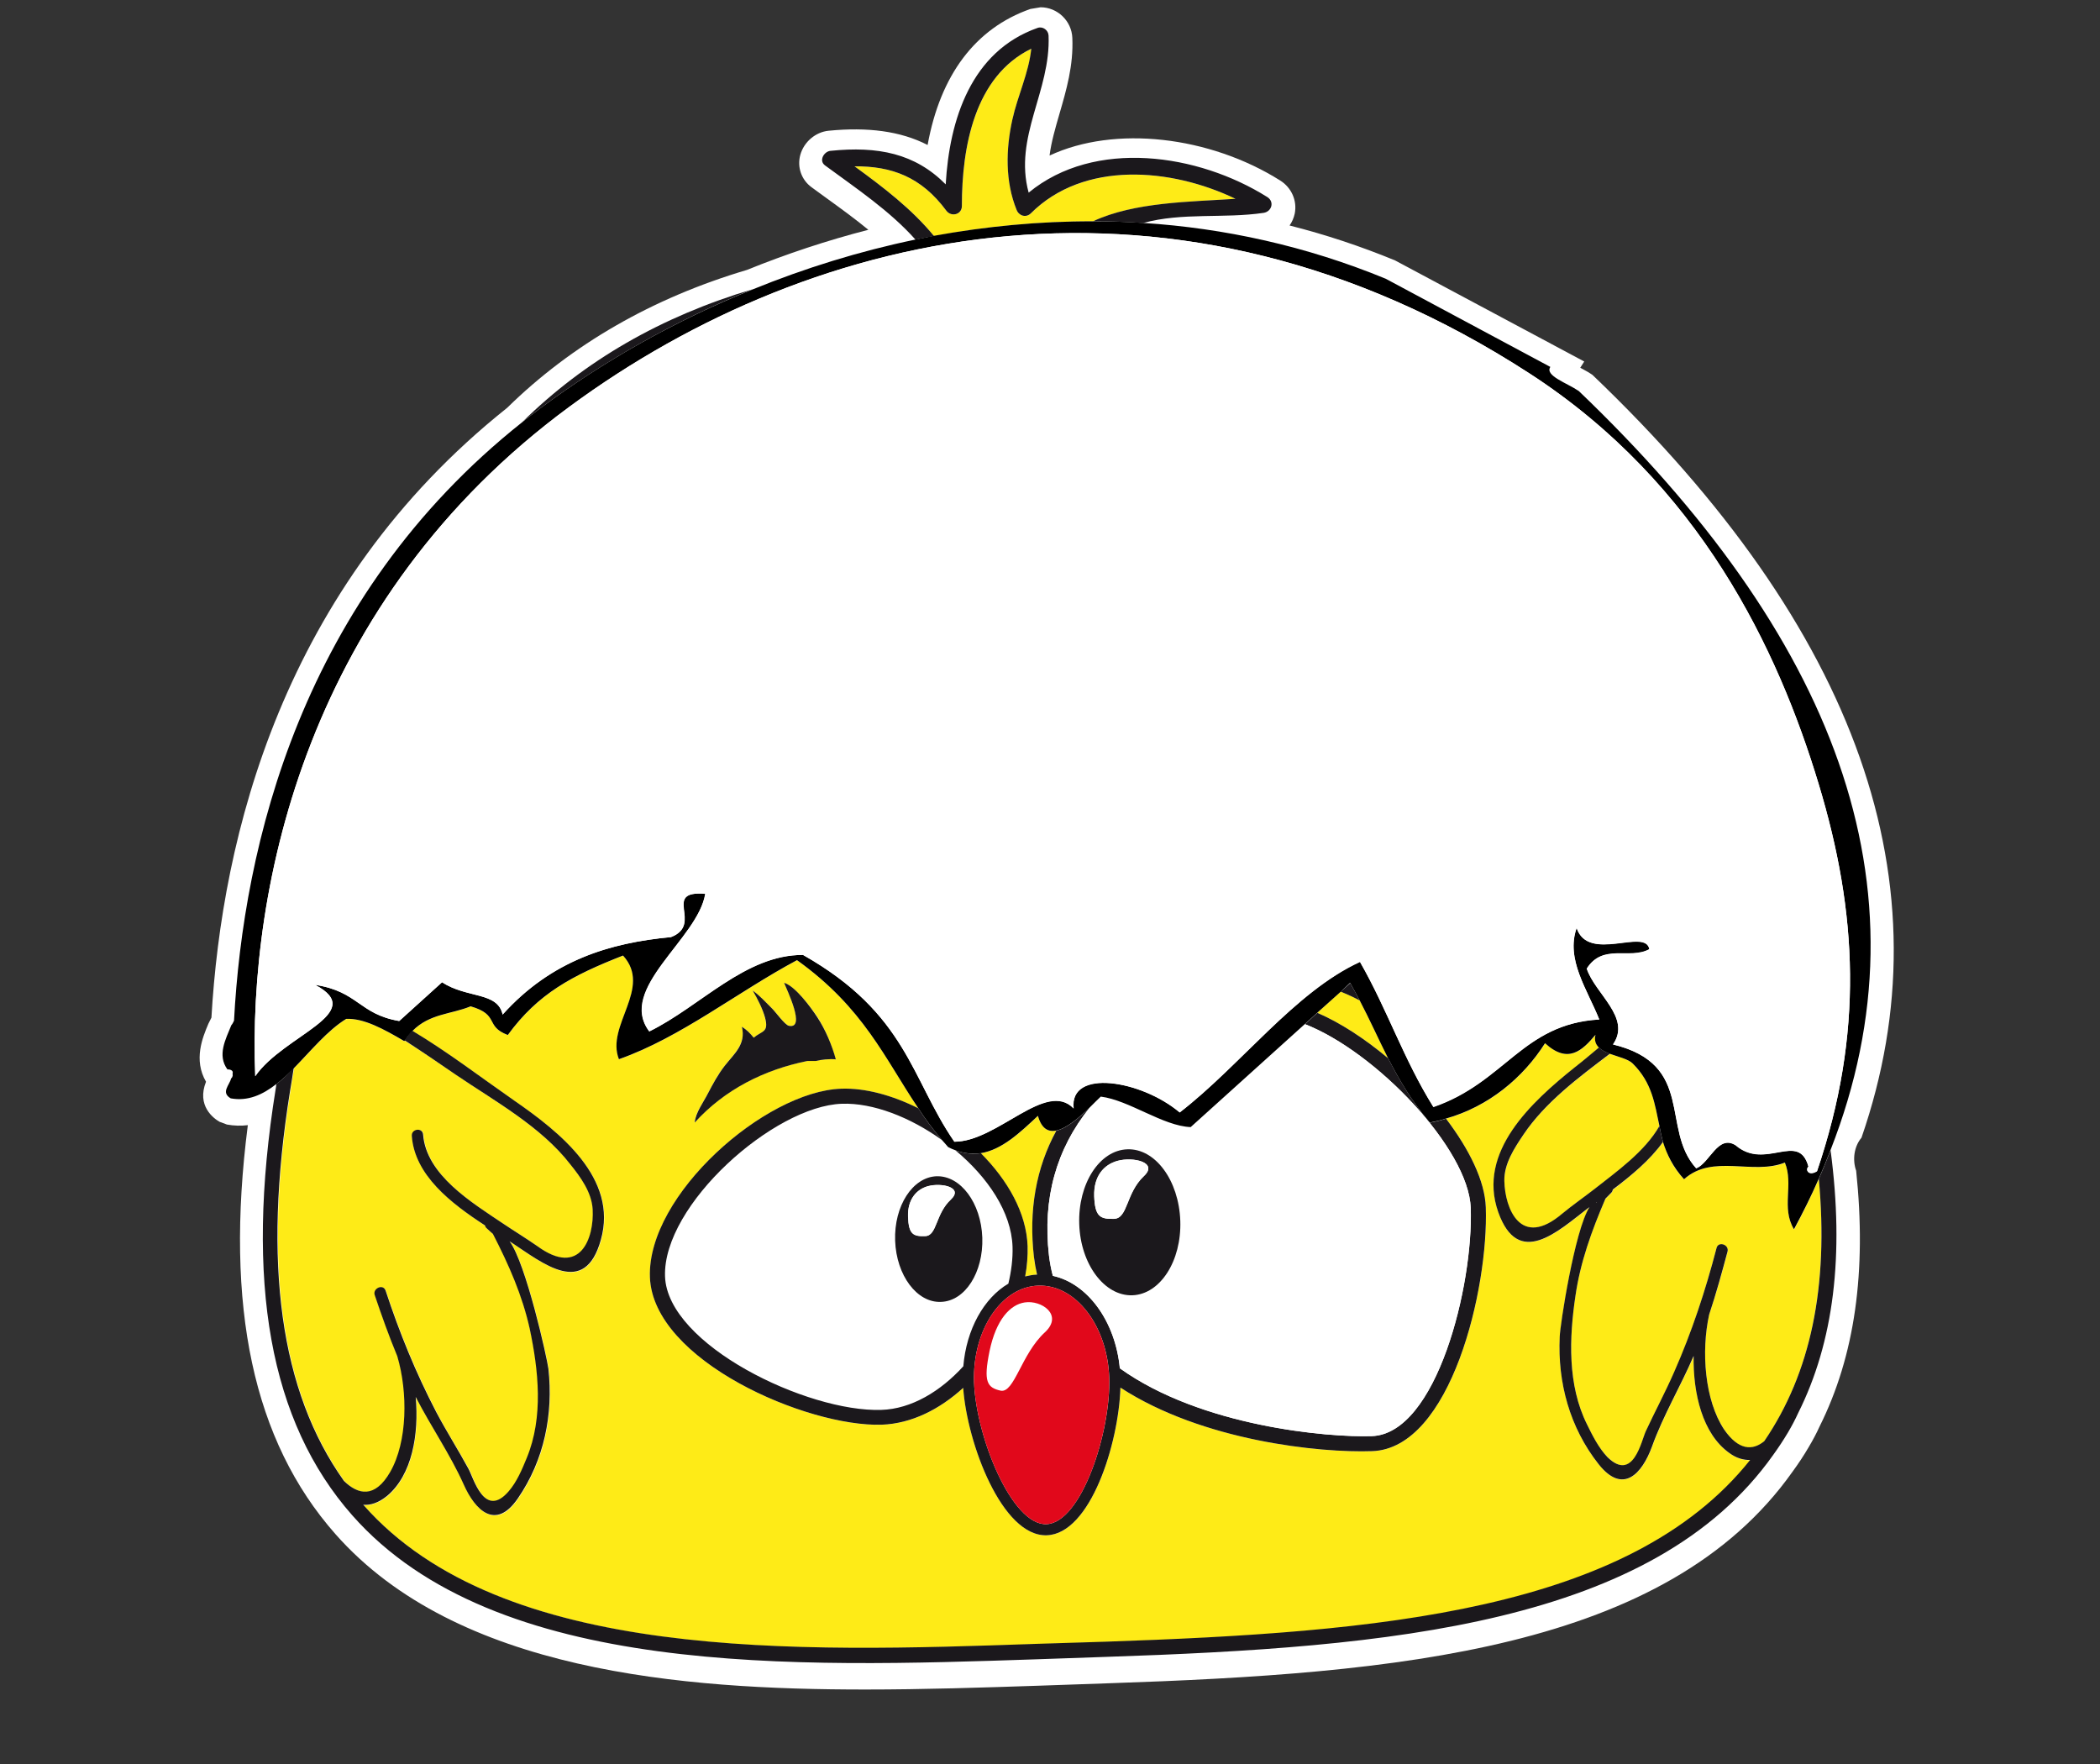 <?xml version="1.0" encoding="utf-8"?>
<!-- Generator: Adobe Illustrator 15.0.0, SVG Export Plug-In . SVG Version: 6.00 Build 0)  -->
<!DOCTYPE svg PUBLIC "-//W3C//DTD SVG 1.1//EN" "http://www.w3.org/Graphics/SVG/1.1/DTD/svg11.dtd">
<svg version="1.1" id="Ebene_1" xmlns="http://www.w3.org/2000/svg" xmlns:xlink="http://www.w3.org/1999/xlink" x="0px" y="0px"
	 width="33.75px" height="28.35px" viewBox="0 0 33.75 28.35" enable-background="new 0 0 33.75 28.35" xml:space="preserve">
<rect x="0" y="0" width="33.75" height="28.35" fill="#333333" stroke="none"/>
<g>
	<g>
		<polygon fill="#FFFFFF" points="21.872,16.207 21.724,16.047 21.463,16.186 21.434,16.133 21.381,16.033 21.597,15.91 
			21.364,15.656 21.795,15.246 22.125,15.834 21.838,15.986 21.964,16.119 21.955,16.129 21.958,16.131 		"/>
	</g>
	<g>
		<path fill="#FFFFFF" d="M17.872,20.016c-0.129,0-0.316-0.018-0.467-0.17l0.467-0.463v0.004l0.066-0.07
			c-0.014-0.012-0.027-0.021-0.04-0.029v-0.002c-0.01-0.004-0.019-0.01-0.026-0.014v0.002c-0.003-0.002-0.006-0.002-0.009-0.004
			c-0.06,0.014-0.108,0.051-0.124,0.076c0.002-0.004,0.005-0.008,0.007-0.012c-0.003,0.002-0.005,0.006-0.007,0.01
			c0.019-0.029,0.031-0.068,0.049-0.111c0.057-0.139,0.134-0.33,0.298-0.504l0.051-0.051h-0.001l0,0
			c0,0.002-0.001,0.002-0.001,0.002l0,0c-0.014,0.014-0.025,0.035-0.034,0.061l0,0l0,0l-0.009-0.006l0.009,0.008c0,0,0,0-0.001,0
			H18.1c-0.024,0.076-0.021,0.186,0.049,0.271l0,0c0.001,0,0.001,0,0.001,0l0,0c0,0,0,0,0.001,0l0,0c0,0.002,0,0.002,0,0.002l0,0
			c0.001,0,0.001,0,0.001,0l0,0l0,0c0.001,0,0.001,0,0.001,0.002l0,0l0,0h0.001l0,0l0,0c0,0.002,0,0.002,0.001,0.002l0,0l0,0
			c0,0,0,0,0.001,0l0,0v0.002c0,0,0,0,0.001,0l0,0l0,0l0,0c0.001,0,0.001,0,0.001,0c0,0.002,0,0.002,0,0.002s0,0,0.001,0l0,0l0,0
			l0,0c0.001,0,0.001,0,0.001,0.002l0,0c0,0,0,0,0.001,0l0,0l0,0l0,0l0.001,0.002l0,0c0,0,0,0,0.001,0l0,0l0,0l0,0
			c0.001,0.002,0.001,0.002,0.001,0.002l0,0c0,0,0,0,0.001,0l0,0l0,0c0.001,0.002,0.001,0.002,0.001,0.002l0,0l0,0
			c0.001,0,0.001,0,0.001,0.002l0.117-0.117l0.349,0.326c-0.069,0.072-0.108,0.17-0.15,0.273c-0.068,0.17-0.195,0.486-0.557,0.5
			H17.872z M18.666,19.209l-0.369-0.307l0.401-0.4l0.109,0.109l0.015,0.111c0.008,0.033,0.013,0.066,0.014,0.1l0.001,0.01
			C18.836,18.928,18.806,19.068,18.666,19.209z"/>
	</g>
	<g>
		<path fill="#FFFFFF" d="M18.958,18.412l-0.232-0.197c-0.178-0.15-0.434-0.279-0.683-0.344l0.189-0.725
			c0.253,0.064,0.503,0.174,0.721,0.309c0.079-0.066,0.157-0.137,0.235-0.209l0.506,0.555c-0.164,0.15-0.329,0.295-0.497,0.426
			L18.958,18.412z"/>
	</g>
	<g>
		<path fill="#FFFFFF" d="M15.346,18.775v-0.002h-0.001v-0.75c0.194,0,0.471-0.162,0.715-0.303l0.152-0.088l0.37,0.65l-0.139,0.082
			C16.117,18.557,15.746,18.775,15.346,18.775z"/>
	</g>
	<g>
		<path fill="#FFFFFF" d="M9.643,20.395l-0.561-0.498c0.039-0.045,0.08-0.178,0.08-0.34h0.375l-0.376-0.039h0.001H9.162l0.75-0.033
			H9.911h0.001l-0.374,0.072h0.375c0,0.158-0.024,0.547-0.256,0.82c0,0.002-0.001,0.002-0.002,0.004c0,0-0.002,0-0.002,0.002
			c-0.002,0.002-0.004,0.004-0.006,0.006C9.647,20.391,9.646,20.391,9.643,20.395z"/>
	</g>
	<g>
		<path fill="#FFFFFF" d="M16.058,18.885l-0.259-0.703c0.213-0.078,0.436-0.287,0.633-0.471l0.515,0.545
			c-0.001,0-0.002,0.002-0.004,0.004h0.001c-0.016,0.014-0.031,0.027-0.047,0.043C16.65,18.537,16.38,18.766,16.058,18.885
			L16.058,18.885C16.058,18.885,16.058,18.885,16.058,18.885z"/>
	</g>
	<g>
		<path fill="#FFFFFF" d="M13.337,16.137c0-0.002,0-0.002,0-0.002l0,0l0,0c-0.153-0.121-0.32-0.24-0.518-0.358
			c-0.189,0.015-0.385,0.075-0.609,0.188l-0.336-0.67c0-0.001,0-0.001,0-0.001l0,0c0.001-0.001,0.002-0.001,0.003-0.001
			c0.37-0.186,0.697-0.271,1.029-0.271h0.099l0.093,0.049c0.241,0.137,0.466,0.288,0.704,0.477L13.337,16.137z"/>
	</g>
	<g>
		<path fill="#FFFFFF" d="M16.11,22.777L16.11,22.777l-0.093-0.01c-0.666-0.148-0.541-0.756-0.474-1.082
			c0.183-0.879,0.673-1.043,0.876-1.074l0.119-0.01c0.318,0,0.611,0.182,0.712,0.441c0.093,0.236,0.018,0.498-0.199,0.697
			c-0.13,0.119-0.229,0.311-0.317,0.479C16.597,22.48,16.443,22.777,16.11,22.777z"/>
	</g>
	<g>
		<path fill="#FFFFFF" d="M17.217,19.289v-0.014c-0.005-0.229,0.054-0.436,0.17-0.596L18,19.111
			c-0.022,0.031-0.033,0.082-0.032,0.146v0.002l0,0L17.217,19.289z"/>
	</g>
	<g>
		<path fill="#FFFFFF" d="M8.725,23.85l-0.68-0.316L8.13,23.34c0.072-0.174,0.114-0.371,0.132-0.621c0-0.01,0.001-0.02,0.002-0.029
			l0,0l0.374,0.023l-0.372-0.072h0.001H8.266l0.75,0.037H9.015h0.001l-0.378,0.035l0.374,0.023
			c-0.021,0.348-0.081,0.631-0.188,0.891C8.794,23.701,8.76,23.775,8.725,23.85z"/>
	</g>
	<g>
		<path fill="#FFFFFF" d="M8.629,18.732c-0.323-0.314-0.73-0.59-1.086-0.822l0.409-0.629c0.383,0.248,0.822,0.545,1.198,0.912
			c0,0,0.001,0,0.002,0.002l0,0L8.629,18.732z"/>
	</g>
	<g>
		<path fill="#FFFFFF" d="M8.227,21.875c-0.021-0.131-0.042-0.26-0.069-0.385c-0.054-0.24-0.129-0.471-0.218-0.697l0.698-0.273
			c0.114,0.287,0.197,0.551,0.254,0.807c0.03,0.145,0.055,0.291,0.076,0.436L8.227,21.875z"/>
	</g>
	<g>
		<path fill="#FFFFFF" d="M7.595,20.084l-0.093-0.09c-0.019-0.012-0.036-0.023-0.054-0.037l-0.109-0.078l0.431-0.613l0.346,0.236
			l0.043,0.119l-0.279,0.107L7.595,20.084z"/>
	</g>
	<g>
		<path fill="#FFFFFF" d="M10.145,16.852c-0.001,0-0.001-0.002-0.002-0.002l-0.001,0.002c-0.485-0.646,0.025-1.307,0.398-1.789
			l0.094-0.121l0.596,0.455l-0.095,0.124c-0.377,0.487-0.515,0.718-0.393,0.88h-0.001c0,0,0,0,0,0.002L10.145,16.852z"/>
	</g>
	<g>
		<path fill="#FFFFFF" d="M11.311,14.79l-0.103-0.001c0.001,0,0.004-0.001,0.006-0.002H11.21c0.013-0.002,0.054-0.018,0.093-0.058
			l-0.549-0.511c0.167-0.183,0.414-0.183,0.495-0.183l0.122,0.005L11.311,14.79z"/>
	</g>
	<g>
		<path fill="#FFFFFF" d="M8.368,16.607l-0.003-0.002l0,0l-0.556-0.498c0.001-0.002,0.001-0.002,0.002-0.002l-0.003-0.002
			c0.953-1.056,2.076-1.285,2.948-1.366v0v0l0.009,0.092l0.527,0.325c0,0,0,0.001,0,0.002l0,0h-0.001
			c-0.081,0.141-0.199,0.24-0.363,0.305l-0.1,0.023C9.713,15.591,8.977,15.926,8.368,16.607z"/>
	</g>
	<g>
		<path fill="#FFFFFF" d="M17.094,18.959l-0.721-0.207c0.077-0.271,0.169-0.504,0.278-0.709l0.084-0.156l0.959-0.189L17.314,18.4
			C17.23,18.553,17.161,18.73,17.094,18.959z"/>
	</g>
	<g>
		<path fill="#FFFFFF" d="M18.084,3.999L18,3.995c-0.138-0.006-0.275-0.013-0.412-0.013V3.981c-0.004,0-0.009,0-0.013,0
			l-0.034-0.748c0.179-0.004,0.328,0.005,0.476,0.012l0.102,0.005L18.084,3.999z"/>
	</g>
	<g>
		<path fill="#FFFFFF" d="M28.777,18.879L28.777,18.879h-0.002l-0.119-0.32l-0.061-0.371c0.068-0.01,0.131-0.018,0.191-0.018
			c0.188,0,0.521,0.07,0.646,0.529L28.777,18.879z"/>
	</g>
	<g>
		<path fill="#FFFFFF" d="M11.94,16.518l-0.035-0.102l0.699-0.273c0.033,0.082,0.052,0.131,0.063,0.176l0.022,0.164h-0.001
			l0.001,0.004L11.94,16.518z"/>
	</g>
	<g>
		<path fill="#FFFFFF" d="M6.541,16.861l-0.18-0.031c-0.399-0.068-0.622-0.223-0.8-0.348c-0.05-0.033-0.1-0.068-0.155-0.102
			l0.38-0.646c0,0,0.001,0,0.001,0.001l0,0l0,0c0.072,0.042,0.138,0.087,0.202,0.132c0.11,0.076,0.199,0.137,0.329,0.18l0.758-0.684
			l0.242,0.158c0.108,0.072,0.241,0.105,0.383,0.141c0.16,0.041,0.326,0.084,0.472,0.188l-0.432,0.613
			c-0.032-0.023-0.142-0.051-0.222-0.07c-0.104-0.027-0.222-0.057-0.345-0.105L6.541,16.861z"/>
	</g>
	<g>
		<path fill="#FFFFFF" d="M13.813,17.502l-0.423-0.053c-0.066,0.002-0.133,0.008-0.168,0.014l-0.03-0.139l-0.019,0.018l0.019-0.018
			l-0.054-0.246h0.001h-0.001l-0.075-0.348c0.097-0.021,0.211-0.033,0.308-0.033l0.239,0.021l0.202,0.201L13.813,17.502z"/>
	</g>
	<g>
		<path fill="#FFFFFF" d="M28.336,20.275l0.518-1.525c0.514-1.51,0.637-2.927,0.387-4.454c-0.004-0.017-0.006-0.035-0.01-0.052l0,0
			l0.74-0.125c0.283,1.674,0.154,3.222-0.404,4.871l-0.088,0.256h-0.113L28.336,20.275z"/>
	</g>
	<g>
		<path fill="#FFFFFF" d="M5.006,16.281c-0.001,0-0.024-0.027-0.109-0.072l0.35-0.662c0.001,0,0.001,0,0.002,0l0,0l0,0
			c0.439,0.231,0.5,0.514,0.473,0.711L4.978,16.16C4.971,16.219,4.995,16.268,5.006,16.281c0.001,0-0.001-0.002-0.003-0.004
			C5.004,16.279,5.005,16.281,5.006,16.281z"/>
	</g>
	<g>
		<path fill="#FFFFFF" d="M10.716,19.16l0.001-0.012l-0.009,0.01l0.088-1.092c0.015-0.205,0.118-0.381,0.201-0.52l0.056-0.1
			l0.669,0.342c-0.023,0.045-0.051,0.092-0.079,0.141c-0.021,0.035-0.048,0.082-0.068,0.123l0.094,0.09l0,0l0,0
			c-0.001,0-0.001,0.002-0.001,0.002c-0.108,0.094-0.166,0.143-0.218,0.199L10.716,19.16z"/>
	</g>
	<g>
		<path fill="#FFFFFF" d="M11.831,16.965c-0.012-0.014-0.022-0.025-0.032-0.037c-0.023-0.023-0.045-0.043-0.068-0.059l-0.173-0.109
			v-0.886l0.575,0.36c0.127,0.082,0.216,0.18,0.278,0.256H12.41c0.002,0.002,0.003,0.004,0.005,0.006L11.831,16.965z"/>
	</g>
	<g>
		<path fill="#FFFFFF" d="M12.002,17.348l-0.572-0.486c0.061-0.072,0.129-0.152,0.136-0.197l0.743,0.104
			C12.275,17.029,12.124,17.205,12.002,17.348z"/>
	</g>
	<g>
		<path fill="#FFFFFF" d="M16.593,20.924l-0.003-0.012l-0.218,0.006l-0.077-0.365c-0.003-0.016-0.006-0.031-0.008-0.047
			l-0.007-0.041l0.176-0.035l-0.064-0.23l0.037-0.008c0.075-0.018,0.147-0.029,0.229-0.031h0.006l0.006,0.217l0.348-0.059
			l0.104,0.447l-0.428,0.143C16.66,20.912,16.626,20.916,16.593,20.924z"/>
	</g>
	<g>
		<path fill="#FFFFFF" d="M12.717,16.914l-0.103-0.01c-0.175-0.031-0.29-0.172-0.413-0.32l-0.139-0.146
			c-0.054-0.057-0.106-0.111-0.17-0.156l0.436-0.611l0,0l0,0c0.001,0.001,0.003,0.002,0.004,0.002
			c0.099,0.072,0.185,0.155,0.27,0.241l0.074,0.074c0.021,0.019,0.06,0.063,0.103,0.116c0.033,0.039,0.071,0.09,0.104,0.117
			l-0.001,0.002h0.001l-0.165,0.213l0.278,0.387L12.894,16.9L12.717,16.914z M11.893,16.279l0.218-0.305L11.893,16.279l0.218-0.305
			L11.893,16.279l0.006-0.01L11.893,16.279l0.21-0.298l-0.212,0.298l0.004-0.008l-0.004,0.008l0.432-0.613l-0.004,0.006l0.005-0.006
			l-0.213,0.305l0.215-0.303l-0.008,0.011l0.008-0.011L11.893,16.279z M11.89,16.279l0.217-0.307L11.89,16.279l0.217-0.307
			l-0.218,0.305l0.43-0.614L11.89,16.279z"/>
	</g>
	<g>
		<path fill="#FFFFFF" d="M12.851,17.525l-0.194-0.725l0.098,0.363l-0.028-0.383c0.061-0.018,0.122-0.035,0.185-0.049v0.002
			c0.001,0,0.002-0.002,0.003-0.002l0.145,0.736c-0.04,0.008-0.078,0.02-0.117,0.031L12.851,17.525z"/>
	</g>
	<g>
		<path fill="#FFFFFF" d="M12.943,16.82c-0.035-0.076-0.071-0.152-0.113-0.217c-0.038-0.057-0.1-0.141-0.168-0.225l0.579-0.477
			c0.087,0.104,0.165,0.211,0.214,0.283c0.067,0.104,0.12,0.213,0.17,0.322L12.943,16.82z"/>
	</g>
	<g>
		<polygon fill="#FFFFFF" points="12.345,16.188 12.291,16.059 12.608,15.848 12.955,15.705 12.961,15.721 12.961,15.721 
			13.041,15.906 		"/>
	</g>
	<g>
		<path fill="#FFFFFF" d="M14.836,20.293c-0.39,0-0.596-0.227-0.611-0.678c-0.009-0.244,0.068-0.463,0.223-0.631l0.375,0.342
			c0.05-0.09,0.117-0.188,0.213-0.275c-0.004,0.004-0.009,0.008-0.013,0.016c0.005-0.006,0.01-0.01,0.016-0.016
			c-0.034,0.033-0.082,0.127-0.055,0.244c0.026,0.113,0.105,0.174,0.142,0.186l0.174-0.729c0.292,0.07,0.383,0.254,0.411,0.355
			c0.021,0.082,0.05,0.291-0.159,0.49c-0.065,0.061-0.101,0.146-0.137,0.236c-0.059,0.145-0.182,0.447-0.525,0.459H14.836z"/>
	</g>
	<g>
		<path fill="#FFFFFF" d="M25.857,15.777l-0.488-0.568c0.246-0.214,0.531-0.214,0.686-0.214l0.104,0c0.045,0,0.139,0,0.176-0.02
			l0.367,0.655c-0.004,0.002-0.008,0.004-0.012,0.006l0.002,0.001c-0.033,0.017-0.064,0.03-0.096,0.043
			c-0.146,0.058-0.295,0.067-0.434,0.067l-0.113-0.001C25.936,15.747,25.883,15.756,25.857,15.777z"/>
	</g>
	<g>
		<path fill="#FFFFFF" d="M24.432,17.428l-0.344-0.363l-0.129-0.217c0.446-0.365,0.907-0.742,1.729-0.789v0.002h0.002l0.043,0.748
			C25.152,16.842,24.834,17.102,24.432,17.428z"/>
	</g>
	<g>
		<path fill="#FFFFFF" d="M25.662,15.59c-0.449-0.043-0.613-0.334-0.67-0.504l-0.02-0.12v-2.323l0.73,2.212l-0.002,0.107h0.021
			h-0.021L25.662,15.59z"/>
	</g>
	<g>
		<path fill="#FFFFFF" d="M22.727,18.039c-0.188-0.301-0.34-0.604-0.484-0.908l0,0l0,0l0.678-0.322
			c0.133,0.279,0.271,0.557,0.442,0.832L22.727,18.039z"/>
	</g>
	<g>
		<path fill="#FFFFFF" d="M27.568,23.424l0.266-0.266l-0.268,0.262l0.268-0.262l-0.277,0.252c-0.051-0.049-0.098-0.1-0.148-0.172
			c-0.09-0.135-0.162-0.287-0.223-0.473l0.711-0.24c0.041,0.123,0.084,0.219,0.133,0.291l0.074,0.08L27.568,23.424z"/>
	</g>
	<g>
		<path fill="#FFFFFF" d="M26.99,19.078c-0.289-0.316-0.357-0.684-0.418-1.008c-0.086-0.467-0.135-0.725-0.73-0.871l-0.285-0.068
			V16.68l0.262-0.26l0.203,0.049c1.064,0.262,1.195,0.957,1.289,1.463c0.049,0.26,0.092,0.482,0.236,0.641L26.99,19.078z"/>
	</g>
	<g>
		<path fill="#FFFFFF" d="M6.815,17.428l-0.112-0.076c-0.131-0.088-0.261-0.178-0.392-0.26l-0.396-0.25l0.546-0.547l0.257,0.164
			c0.121,0.078,0.244,0.162,0.367,0.246l0.15,0.102L6.815,17.428z"/>
	</g>
	<g>
		<path fill="#FFFFFF" d="M8.911,6.916L8.461,6.315c0.106-0.079,0.217-0.154,0.327-0.229l0.116-0.08l0.427,0.617L9.198,6.715
			C9.1,6.781,9.003,6.847,8.911,6.916z"/>
	</g>
	<g>
		<path fill="#FFFFFF" d="M3.732,17.195L3.732,17.195L3.732,17.195c0-0.004,0-0.006,0-0.01c-0.039-1.496,0.158-4.418,1.899-7.294
			C5.638,9.88,5.644,9.87,5.651,9.859l0,0l0.641,0.391c-1.662,2.728-1.848,5.51-1.81,6.926L3.732,17.195z"/>
	</g>
	<g>
		<path fill="#FFFFFF" d="M5.881,24.402C5.881,24.402,5.881,24.402,5.881,24.402c-0.21,0-0.412-0.094-0.603-0.279
			c-1.13-1.576-1.435-3.713-0.977-6.586l0.001,0.002c0-0.002,0.001-0.004,0.001-0.004l0.371-0.014l-0.36-0.059l0.064-0.424
			l0.277-0.289c0.221-0.234,0.448-0.479,0.719-0.645l0.178-0.055c0.002,0,0.003,0,0.004,0c0.412,0,0.771,0.193,1.138,0.408
			l-0.002,0.002c0.001,0.002,0.001,0.002,0.001,0.002l-0.38,0.643c0,0-0.001,0-0.002,0l-0.001,0.002
			c-0.158-0.094-0.437-0.26-0.635-0.299c-0.148,0.113-0.3,0.273-0.457,0.441l-0.14,0.184L5.056,17.58
			c-0.437,2.742-0.174,4.699,0.793,6.057c0.005,0.004,0.013,0.006,0.021,0.008c0.009-0.008,0.022-0.021,0.038-0.043
			c0.014-0.02,0.03-0.045,0.05-0.076c0.021-0.035,0.041-0.1,0.061-0.16l0.727,0.191c-0.044,0.135-0.078,0.24-0.137,0.342
			C6.368,24.316,6.08,24.402,5.881,24.402z"/>
	</g>
	<g>
		<path fill="#FFFFFF" d="M28.67,23.424l-0.619-0.422c0.688-1.016,0.955-2.297,0.814-3.922l0.748-0.066c0,0.002,0,0.002,0,0.002l0,0
			v0.002c0.158,1.803-0.15,3.244-0.941,4.404v0.002H28.67z"/>
	</g>
	<g>
		<path fill="#FFFFFF" d="M6.095,22.248l-0.004-0.027c-0.015-0.088-0.028-0.178-0.053-0.258c-0.124-0.301-0.246-0.637-0.359-0.977
			c-0.004-0.012-0.007-0.023-0.01-0.037c-0.032-0.119-0.012-0.244,0.053-0.348c0.038-0.064,0.094-0.119,0.163-0.162l0.397,0.637
			c0.101-0.066,0.147-0.203,0.109-0.324c0.002,0.006,0.003,0.012,0.005,0.016c-0.001-0.006-0.003-0.012-0.005-0.018
			c0.109,0.324,0.222,0.643,0.353,0.957c0.046,0.148,0.067,0.273,0.087,0.396L6.095,22.248z"/>
	</g>
	<g>
		<path fill="#FFFFFF" d="M28.699,12.221L28.699,12.221L28.699,12.221c0-0.001,0-0.002-0.002-0.002
			c-0.752-2.214-1.861-3.907-3.391-5.175l0.479-0.577c1.555,1.29,2.703,2.979,3.498,5.155c0.043,0.118,0.086,0.238,0.127,0.358
			L28.699,12.221z"/>
	</g>
	<g>
		<path fill="#FFFFFF" d="M26.623,18.051l-0.625-0.625c-0.012-0.006-0.039-0.016-0.094-0.033l0.08-0.246h-0.111h0.111l0.152-0.467
			c0.133,0.043,0.27,0.094,0.377,0.199l0.109,0.109V18.051z"/>
	</g>
	<g>
		<path fill="#FFFFFF" d="M7.563,24.404c-0.001-0.002-0.002-0.002-0.003-0.002l0,0c0-0.002-0.001-0.002-0.002-0.002l0,0
			c-0.002-0.002,0-0.002-0.003-0.002c0-0.002,0-0.002,0-0.002c-0.001,0-0.002-0.002-0.002-0.002c-0.001,0-0.002,0-0.002-0.002l0,0
			c-0.043-0.037-0.08-0.078-0.113-0.123c-0.093-0.123-0.153-0.264-0.197-0.367c-0.096-0.188-0.165-0.307-0.235-0.426l0.324-0.189
			l-0.02,0.012l0.015-0.01l-0.323,0.182c-0.084-0.145-0.169-0.287-0.249-0.436L6.69,22.916l0.666-0.344l0.057,0.105
			c0,0.002,0,0.002,0,0.002c0.071,0.129,0.146,0.258,0.221,0.385l0,0c0.005,0.008,0.01,0.018,0.015,0.025l-0.302,0.188l0.307-0.18
			l0,0l0,0L7.654,23.1c0.073,0.125,0.146,0.248,0.216,0.375c0.018,0.033,0.037,0.076,0.06,0.129c0.024,0.057,0.082,0.193,0.12,0.229
			L7.563,24.404z"/>
	</g>
	<g>
		<path fill="#FFFFFF" d="M23.81,19.043l0.002-0.063c0.003-0.037,0.008-0.074,0.015-0.111v-0.002l0,0l0.744,0.1l-0.381,0.061h0.371
			H24.5h0.061L23.81,19.043z"/>
	</g>
	<g>
		<path fill="#FFFFFF" d="M25.061,18.172l-0.551-0.508l0,0l0,0c0.004-0.004,0.006-0.006,0.01-0.01
			c0.168-0.182,0.355-0.352,0.553-0.514l0.477,0.58C25.377,17.863,25.211,18.012,25.061,18.172z"/>
	</g>
	<g>
		<path fill="#FFFFFF" d="M24.652,20.154c-0.186,0-0.357-0.068-0.496-0.199l0.496-0.551c0,0,0.02,0,0.061-0.021l0.34,0.668
			C24.918,20.121,24.783,20.154,24.652,20.154z"/>
	</g>
	<g>
		<path fill="#FFFFFF" d="M25.596,17.686l-0.475-0.58c0.105-0.088,0.213-0.172,0.32-0.254c0-0.002,0.002-0.002,0.002-0.002
			l0.211-0.16l0,0l0.002-0.002l0.451,0.598L25.9,17.443c-0.1,0.078-0.201,0.158-0.301,0.238
			C25.598,17.684,25.598,17.684,25.596,17.686L25.596,17.686z"/>
	</g>
	<g>
		<path fill="#FFFFFF" d="M6.672,19.275L6.672,19.275L6.672,19.275l-0.001-0.002c-0.259-0.311-0.396-0.617-0.418-0.938l-0.012-0.17
			l0.138-0.184l0.001,0.002l0.008-0.01l0.274,0.266l0.341,0.041c0.012,0.162,0.09,0.326,0.246,0.516L6.672,19.275z"/>
	</g>
	<g>
		<polygon fill="#FFFFFF" points="25.674,19.75 25.5,19.707 24.086,18.998 25.67,19 25.672,19.15 25.674,19 25.674,19.361 
			25.836,19.037 25.674,19.361 		"/>
	</g>
	<g>
		<path fill="#FFFFFF" d="M6.923,19.285c-0.002-0.002-0.003-0.004-0.005-0.006c-0.296-0.307-0.453-0.619-0.48-0.955
			c0.001,0.012,0.003,0.023,0.005,0.033c-0.001-0.012-0.002-0.023-0.003-0.037c0.013,0.145,0.14,0.264,0.286,0.264l-0.06-0.746
			c0.003,0,0.006,0,0.008,0l0,0c0.154,0.008,0.21,0.023,0.29,0.07c0.133,0.074,0.213,0.201,0.223,0.354
			c0.012,0.158,0.103,0.322,0.275,0.502L6.923,19.285z"/>
	</g>
	<g>
		<polygon fill="#FFFFFF" points="9.165,19.533 9.221,19.512 9.163,19.516 9.269,19.494 9.162,19.492 9.886,19.328 9.911,19.471 		
			"/>
	</g>
	<g>
		<path fill="#FFFFFF" d="M26.797,19.26c-0.164-0.178-0.256-0.354-0.316-0.486l0.684-0.313c0.057,0.123,0.111,0.209,0.184,0.289
			L26.797,19.26z"/>
	</g>
	<g>
		<path fill="#FFFFFF" d="M26.541,18.896l-0.518-0.543c0.109-0.105,0.191-0.195,0.254-0.279c-0.055-0.25-0.107-0.43-0.242-0.596
			c0,0,0,0-0.002,0c0,0,0,0,0-0.002L26.611,17c0.277,0.334,0.352,0.686,0.418,0.998l0.029,0.139l-0.002,0.006l0.002,0.014
			l-0.055,0.18C26.898,18.518,26.752,18.695,26.541,18.896z"/>
	</g>
	<g>
		<path fill="#FFFFFF" d="M27.553,21.49l-0.705-0.254v-0.002l0,0l0,0c0.145-0.4,0.275-0.807,0.383-1.221l0.047-0.178l0.207-0.123
			l0,0l0.006-0.004l0.152,0.348l0.316,0.141C27.854,20.602,27.721,21.023,27.553,21.49z"/>
	</g>
	<g>
		<path fill="#FFFFFF" d="M26.082,23.975c-0.174,0-0.344-0.08-0.504-0.236c-0.057-0.061-0.104-0.121-0.143-0.176
			c-0.02-0.029-0.037-0.057-0.055-0.084c-0.008-0.012-0.016-0.023-0.021-0.033l0.639-0.393c0.004,0.004,0.006,0.008,0.008,0.012
			c0.029,0.049,0.064,0.1,0.098,0.133l0.002,0.006c0.002,0.004,0.006,0.006,0.01,0.01l-0.01,0.004l0.043,0.754h-0.008
			c-0.004,0-0.006,0-0.01,0L26.082,23.975z"/>
	</g>
	<g>
		<polygon fill="#FFFFFF" points="24.453,20.066 24.766,19.75 22.634,19.75 25.666,19 28.697,19 		"/>
	</g>
	<g>
		<path fill="#FFFFFF" d="M25.664,19.746c-0.104,0-0.197-0.041-0.266-0.109s-0.109-0.162-0.109-0.266
			c0-0.311,0.434-0.469,0.641-0.266c0.066,0.068,0.109,0.162,0.109,0.266C26.039,19.578,25.871,19.746,25.664,19.746z"/>
	</g>
	<g>
		<path fill="#FFFFFF" d="M26.076,19.582l-0.52-0.457l0.006-0.041l-0.025-0.025l0.166-0.189c0.109-0.08,0.217-0.17,0.322-0.262l0,0
			v-0.002l0.492,0.568c-0.096,0.082-0.193,0.164-0.291,0.242L26.076,19.582z"/>
	</g>
	<g>
		<path fill="#FFFFFF" d="M25.178,23.111L25.178,23.111L25.178,23.111L25.178,23.111c-0.197-0.396-0.291-0.867-0.287-1.439
			l0.75,0.006l0,0l0,0v0.002c-0.002,0.451,0.066,0.811,0.209,1.098L25.178,23.111z"/>
	</g>
	<g>
		<path fill="#FFFFFF" d="M25.381,6.334c-0.191-0.13-0.549-0.246-0.457-0.387l-2.646-1.417c-1.281-0.528-2.596-0.813-3.895-0.897
			c0.625-0.172,1.296-0.069,1.932-0.163c0.131-0.02,0.18-0.18,0.059-0.255c-1.11-0.697-2.773-0.943-3.835-0.07
			c-0.244-0.896,0.357-1.633,0.32-2.524c-0.003-0.086-0.092-0.153-0.175-0.124c-1.068,0.375-1.42,1.474-1.479,2.515
			c-0.496-0.5-1.091-0.616-1.852-0.539c-0.104,0.01-0.192,0.158-0.088,0.234c0.5,0.369,1.038,0.727,1.454,1.193
			c-0.001,0-0.001,0-0.001,0c-0.9,0.187-1.779,0.46-2.61,0.799c-0.81,0.326-1.574,0.721-2.289,1.158
			c0.714-0.437,1.478-0.832,2.288-1.16c-1.474,0.439-2.704,1.148-3.707,2.137c0,0.001-0.001,0.001-0.002,0.002
			c-3.557,2.823-4.482,6.816-4.631,9.619c-0.012,0.027-0.025,0.053-0.043,0.072c-0.094,0.23-0.23,0.482-0.063,0.711
			c0.051-0.002,0.096,0.02,0.084,0.061c-0.004,0.014,0.006,0.035-0.002,0.051c-0.005,0.014-0.009,0.023-0.023,0.033
			c-0.022,0.105-0.17,0.225-0.006,0.32c0.275,0.051,0.515-0.059,0.733-0.23c-0.004,0.033-0.007,0.055-0.011,0.082
			c-0.499,3.107-0.093,5.348,1.232,6.85c2.301,2.609,7.126,2.443,11.004,2.313l1.121-0.039c4.541-0.152,8.779-0.518,10.71-3.244
			c0.086-0.119,0.166-0.24,0.24-0.365c0.059-0.1,0.115-0.205,0.162-0.309c0.57-1.141,0.742-2.535,0.52-4.223
			C31.092,14.282,29.457,10.235,25.381,6.334z M29.211,18.871c-0.002,0-0.002,0-0.002,0c0.564-1.664,0.648-3.168,0.393-4.689
			C29.857,15.702,29.775,17.207,29.211,18.871z M7.112,15.836c0.299,0.195,0.651,0.182,0.844,0.318
			c-0.193-0.135-0.545-0.121-0.843-0.316l-0.688,0.623c-0.427-0.074-0.578-0.256-0.828-0.402c0.25,0.146,0.401,0.326,0.826,0.4
			L7.112,15.836z M28.656,18.559c0.189-0.031,0.344-0.025,0.416,0.24C28.998,18.533,28.846,18.529,28.656,18.559z M14.724,19.238
			c-0.077,0.086-0.128,0.205-0.123,0.367c0.01,0.277,0.081,0.318,0.274,0.311c0.193-0.004,0.162-0.355,0.415-0.59
			c0.119-0.111,0.043-0.18-0.079-0.211c0.122,0.029,0.198,0.1,0.08,0.213c-0.254,0.232-0.223,0.584-0.414,0.59
			c-0.197,0.008-0.268-0.031-0.277-0.314C14.594,19.441,14.646,19.324,14.724,19.238z M16.85,18.197
			c0.042,0.018,0.084,0.033,0.135,0.023c-0.11,0.201-0.188,0.416-0.251,0.635c0.063-0.219,0.141-0.434,0.249-0.635
			C16.934,18.23,16.892,18.215,16.85,18.197z M15.911,21.762c0.105-0.506,0.332-0.744,0.564-0.779
			c0.268-0.043,0.629,0.201,0.322,0.482c-0.377,0.348-0.488,0.979-0.709,0.936C15.871,22.352,15.808,22.26,15.911,21.762z
			 M17.91,19.639c0.226-0.006,0.19-0.412,0.481-0.686c0.084-0.08,0.085-0.143,0.041-0.186c0.044,0.043,0.044,0.105-0.039,0.184
			c-0.294,0.275-0.257,0.682-0.48,0.689c-0.112,0.004-0.189-0.006-0.24-0.059C17.722,19.633,17.798,19.643,17.91,19.639z
			 M18.967,17.93c-0.231-0.195-0.539-0.346-0.83-0.422c0.291,0.076,0.599,0.225,0.83,0.42c0.16-0.125,0.317-0.262,0.474-0.404
			C19.285,17.666,19.127,17.805,18.967,17.93z M15.346,18.4c0-0.002-0.001-0.002-0.001-0.002c0.346,0,0.715-0.25,1.052-0.439
			C16.06,18.15,15.692,18.4,15.346,18.4z M12.915,15.398c-0.311-0.002-0.597,0.094-0.872,0.23c0.275-0.138,0.562-0.234,0.871-0.232
			c0.258,0.146,0.467,0.295,0.656,0.445C13.38,15.691,13.171,15.543,12.915,15.398z M10.444,16.625
			c-0.001,0-0.001,0.002-0.002,0.002c-0.342-0.457,0.11-0.96,0.49-1.458C10.552,15.668,10.101,16.172,10.444,16.625z M10.792,15.111
			c-0.981,0.094-1.919,0.369-2.704,1.246c0-0.002-0.002-0.002-0.002-0.004C8.875,15.482,9.81,15.203,10.792,15.111
			c0.096-0.038,0.144-0.089,0.175-0.143C10.936,15.023,10.889,15.073,10.792,15.111z M7.749,17.596
			c0.401,0.262,0.805,0.537,1.143,0.867C8.553,18.135,8.15,17.859,7.749,17.596z M6.714,18.211c0.046-0.006,0.095,0.018,0.099,0.076
			c0.021,0.283,0.175,0.525,0.38,0.736c-0.205-0.211-0.36-0.453-0.382-0.734C6.807,18.229,6.76,18.205,6.714,18.211z M25.514,22.945
			c-0.195-0.393-0.252-0.832-0.248-1.271C25.264,22.113,25.318,22.553,25.514,22.945z M26.283,18.623
			c0.152-0.146,0.295-0.301,0.393-0.473c-0.066-0.318-0.117-0.627-0.354-0.912c0.236,0.285,0.287,0.594,0.355,0.912
			C26.578,18.322,26.438,18.479,26.283,18.623z M27.268,18.826c-0.576-0.635-0.006-1.666-1.336-1.99c0-0.002,0-0.002,0-0.002
			c1.326,0.324,0.762,1.355,1.336,1.99V18.826z M25.613,15.492c0.262-0.227,0.625-0.037,0.9-0.188c0,0,0.002,0,0.002,0.002
			C26.24,15.459,25.875,15.268,25.613,15.492z M25.709,16.434c0,0,0.002,0,0.002,0.002c-0.725,0.041-1.121,0.383-1.559,0.738
			C24.59,16.816,24.984,16.475,25.709,16.434z M6.398,21.852c0.031,0.104,0.049,0.221,0.067,0.336
			c-0.019-0.113-0.036-0.229-0.067-0.332c-0.133-0.326-0.252-0.656-0.363-0.988c-0.016-0.049,0.011-0.086,0.046-0.107
			c-0.035,0.021-0.062,0.061-0.045,0.107C6.147,21.197,6.263,21.525,6.398,21.852z M29.055,12.1
			c-0.602-1.768-1.619-3.779-3.51-5.346C27.434,8.32,28.455,10.332,29.055,12.1z M5.971,10.055
			c-1.494,2.452-1.918,5.108-1.864,7.131C4.052,15.162,4.477,12.505,5.971,10.055z M5.542,23.855
			c-1.025-1.439-1.311-3.492-0.869-6.258c0.023-0.131,0.043-0.26,0.061-0.383c0.274-0.279,0.539-0.605,0.839-0.789
			c0.279-0.014,0.601,0.162,0.933,0.357c-0.001,0-0.001,0.002-0.002,0.002c-0.328-0.195-0.654-0.371-0.932-0.357
			c-0.298,0.184-0.561,0.51-0.836,0.787c-0.02,0.125-0.041,0.252-0.061,0.379c-0.441,2.77-0.155,4.822,0.869,6.262
			c0.228,0.223,0.493,0.281,0.738-0.143c0.048-0.082,0.076-0.182,0.108-0.279c-0.032,0.098-0.061,0.197-0.107,0.279
			C6.037,24.139,5.769,24.078,5.542,23.855z M28.361,23.213c0.734-1.082,1.025-2.461,0.877-4.166
			C29.389,20.754,29.1,22.129,28.361,23.213z"/>
		<path fill="#FFFFFF" d="M5.35,16.207c0.014-0.107-0.063-0.215-0.277-0.328C5.289,15.992,5.365,16.1,5.35,16.207z"/>
		<path fill="#FFFFFF" d="M18.101,3.625c-0.176-0.008-0.353-0.018-0.526-0.017c-0.012,0-0.022,0.001-0.034,0.001
			c0.012,0,0.022-0.002,0.034-0.002C17.75,3.606,17.925,3.617,18.101,3.625z"/>
		<path fill="#FFFFFF" d="M12.303,16.412c-0.011-0.043-0.031-0.088-0.049-0.133C12.272,16.324,12.293,16.369,12.303,16.412
			c0.012,0.041,0.011,0.064,0.012,0.092C12.314,16.477,12.314,16.453,12.303,16.412z"/>
		<path fill="#FFFFFF" d="M13.438,17.078c-0.084-0.012-0.214,0.002-0.295,0.02c0.08-0.018,0.209-0.033,0.294-0.021
			C13.438,17.076,13.438,17.076,13.438,17.078z"/>
		<path fill="#FFFFFF" d="M12.754,17.164c0.076-0.021,0.151-0.047,0.229-0.063h0.002C12.907,17.117,12.832,17.143,12.754,17.164z"/>
		<path fill="#FFFFFF" d="M13.145,16.396c0.052,0.08,0.096,0.174,0.138,0.266c-0.043-0.092-0.088-0.186-0.14-0.264
			c-0.043-0.066-0.113-0.162-0.19-0.256C13.031,16.236,13.101,16.332,13.145,16.396z"/>
		<path fill="#FFFFFF" d="M12.609,15.848c0.013,0.033,0.048,0.109,0.084,0.199C12.656,15.955,12.62,15.877,12.609,15.848
			L12.609,15.848z"/>
		<path fill="#FFFFFF" d="M12.687,16.535c0.035,0.006,0.061,0.002,0.078-0.01c-0.018,0.014-0.044,0.018-0.079,0.012
			c-0.064-0.012-0.219-0.23-0.271-0.279c-0.104-0.1-0.193-0.205-0.311-0.287c0.117,0.082,0.209,0.188,0.313,0.287
			C12.468,16.307,12.624,16.525,12.687,16.535z"/>
		<path fill="#FFFFFF" d="M12.121,16.729C12.12,16.729,12.12,16.729,12.121,16.729c-0.056-0.07-0.115-0.127-0.188-0.174
			c0-0.002,0-0.002,0-0.002C12.006,16.6,12.063,16.658,12.121,16.729z"/>
		<path fill="#FFFFFF" d="M11.937,16.719c-0.02,0.148-0.115,0.262-0.22,0.385C11.821,16.98,11.916,16.865,11.937,16.719z"/>
		<path fill="#FFFFFF" d="M11.421,17.861c-0.086,0.074-0.174,0.146-0.251,0.232c0.012-0.16,0.145-0.334,0.217-0.475
			c-0.072,0.143-0.203,0.316-0.216,0.473C11.249,18.006,11.336,17.936,11.421,17.861z"/>
		<path fill="#FFFFFF" d="M16.483,20.564c0.063-0.016,0.125-0.025,0.189-0.029c-0.011-0.051-0.018-0.104-0.025-0.154
			c0.009,0.051,0.016,0.104,0.027,0.154C16.606,20.537,16.547,20.549,16.483,20.564z"/>
		<path fill="#FFFFFF" d="M16.688,17.984c-0.24,0.229-0.484,0.447-0.759,0.549C16.203,18.432,16.447,18.209,16.688,17.984
			L16.688,17.984z"/>
		<path fill="#FFFFFF" d="M17.592,19.277c-0.005-0.162,0.033-0.287,0.1-0.381C17.626,18.99,17.587,19.117,17.592,19.277z"/>
		<path fill="#FFFFFF" d="M21.708,15.852l-0.086,0.076l0.085-0.08c0.031,0.055,0.059,0.105,0.086,0.158
			C21.764,15.955,21.737,15.902,21.708,15.852z"/>
		<path fill="#FFFFFF" d="M11.341,14.416c-0.177-0.014-0.267,0.009-0.311,0.055c0.043-0.047,0.133-0.071,0.312-0.057
			C11.342,14.414,11.341,14.415,11.341,14.416z"/>
		<path fill="#FFFFFF" d="M7.805,19.748c0.005,0.014,0.01,0.031,0.024,0.043c-0.015-0.012-0.021-0.027-0.026-0.043
			c-0.083-0.055-0.165-0.117-0.248-0.176C7.639,19.631,7.721,19.693,7.805,19.748z"/>
		<path fill="#FFFFFF" d="M8.29,20.656c0.097,0.244,0.179,0.492,0.236,0.752c0.028,0.133,0.051,0.271,0.071,0.408
			c-0.021-0.137-0.044-0.275-0.073-0.406C8.466,21.148,8.385,20.9,8.29,20.656z"/>
		<path fill="#FFFFFF" d="M8.477,23.484c0.108-0.262,0.15-0.543,0.164-0.826C8.627,22.941,8.586,23.221,8.477,23.484
			c-0.027,0.068-0.06,0.139-0.092,0.207C8.417,23.623,8.449,23.553,8.477,23.484z"/>
		<path fill="#FFFFFF" d="M9.537,19.502c0.01,0.223-0.038,0.49-0.175,0.645C9.499,19.992,9.546,19.723,9.537,19.502z"/>
		<path fill="#FFFFFF" d="M9.518,19.398c0.006,0.031,0.017,0.061,0.019,0.094c0,0,0,0,0,0.002
			C9.535,19.461,9.524,19.43,9.518,19.398z"/>
		<path fill="#FFFFFF" d="M6.96,19.035c-0.179-0.215-0.313-0.451-0.333-0.725c-0.002-0.031,0.009-0.055,0.025-0.07
			c-0.016,0.016-0.025,0.039-0.023,0.068C6.649,18.584,6.783,18.82,6.96,19.035z"/>
		<path fill="#FFFFFF" d="M7.542,23.656c0.047,0.086,0.128,0.346,0.264,0.461c-0.136-0.115-0.217-0.373-0.266-0.461
			c-0.166-0.305-0.354-0.6-0.516-0.908c0-0.002-0.001-0.002-0.001-0.004C7.184,23.057,7.374,23.352,7.542,23.656z"/>
		<path fill="#FFFFFF" d="M25.881,16.988c-0.174,0.131-0.352,0.266-0.523,0.406C25.529,17.256,25.705,17.121,25.881,16.988
			L25.881,16.988z"/>
		<path fill="#FFFFFF" d="M25.311,17.432c-0.188,0.152-0.365,0.314-0.525,0.486C24.945,17.744,25.125,17.584,25.311,17.432z"/>
		<path fill="#FFFFFF" d="M24.186,19.033c-0.002-0.043,0.008-0.084,0.016-0.127C24.193,18.949,24.184,18.99,24.186,19.033
			L24.186,19.033z"/>
		<path fill="#FFFFFF" d="M24.883,19.717c-0.205,0.105-0.359,0.068-0.471-0.035C24.523,19.785,24.678,19.82,24.883,19.717z"/>
		<polygon fill="#FFFFFF" points="25.668,19.373 25.674,19.375 25.67,19.375 		"/>
		<polygon fill="#FFFFFF" points="25.666,19.375 25.662,19.377 25.662,19.375 		"/>
		<polygon fill="#FFFFFF" points="25.662,19.373 25.664,19.371 25.664,19.371 		"/>
		<path fill="#FFFFFF" d="M26.271,18.891c-0.113,0.098-0.227,0.193-0.342,0.281c-0.002,0.016-0.008,0.031-0.021,0.047
			c-0.033,0.031-0.066,0.064-0.098,0.098c0.031-0.033,0.066-0.066,0.098-0.1c0.012-0.014,0.016-0.027,0.021-0.047
			C26.045,19.082,26.158,18.986,26.271,18.891z"/>
		<path fill="#FFFFFF" d="M25.844,23.467c0.104,0.104,0.189,0.139,0.26,0.131c-0.072,0.01-0.158-0.025-0.262-0.127
			c-0.063-0.066-0.115-0.145-0.162-0.223C25.727,23.326,25.779,23.404,25.844,23.467z"/>
		<path fill="#FFFFFF" d="M27.199,21.363c0.148-0.412,0.283-0.83,0.395-1.254c0.008-0.029,0.023-0.047,0.045-0.055
			c-0.02,0.008-0.037,0.025-0.043,0.053C27.484,20.533,27.35,20.951,27.199,21.363z"/>
		<path fill="#FFFFFF" d="M26.822,18.619c0.061,0.129,0.133,0.258,0.25,0.385C26.953,18.877,26.881,18.748,26.822,18.619z"/>
		<path fill="#FFFFFF" d="M26.021,17.035c0.092,0.031,0.18,0.063,0.227,0.109c0,0,0,0,0,0.002
			C26.201,17.098,26.113,17.066,26.021,17.035z"/>
		<path fill="#FFFFFF" d="M27.541,22.646c0.047,0.139,0.104,0.268,0.178,0.379c0.039,0.057,0.078,0.094,0.115,0.133
			c-0.039-0.039-0.078-0.076-0.117-0.133C27.643,22.914,27.586,22.785,27.541,22.646z"/>
		<path fill="#FFFFFF" d="M25.348,14.966c0-0.001,0-0.002,0-0.003c0.059,0.18,0.195,0.239,0.352,0.254
			C25.543,15.202,25.406,15.143,25.348,14.966z"/>
		<path fill="#FFFFFF" d="M23.043,17.84c-0.18-0.287-0.324-0.578-0.462-0.869C22.72,17.262,22.865,17.551,23.043,17.84
			C23.043,17.84,23.043,17.84,23.043,17.84z"/>
		<path fill="#FFFFFF" d="M6.513,16.773c0.169,0.109,0.341,0.229,0.512,0.344c-0.171-0.115-0.342-0.234-0.514-0.342
			C6.512,16.773,6.512,16.773,6.513,16.773z"/>
		<path fill="#FFFFFF" d="M28.102,18.803c0.205,0.01,0.406,0.008,0.592-0.066v0.002C28.508,18.811,28.307,18.813,28.102,18.803z"/>
		<path fill="#FFFFFF" d="M8.687,6.615c0.139-0.104,0.286-0.2,0.431-0.3C8.973,6.415,8.825,6.512,8.687,6.615
			C8.686,6.616,8.686,6.615,8.687,6.615z"/>
		<path fill="#FFFFFF" d="M26.334,14.976c-0.037,0.02-0.131,0.021-0.225,0.02l-0.055,0c-0.086,0-0.215,0-0.354,0.038v-0.071
			l0.002-0.107l-0.73-2.212v2.323l0.02,0.12c0.057,0.17,0.221,0.461,0.67,0.504l0.002-0.037l0.193,0.225
			c0.025-0.021,0.078-0.03,0.191-0.03l0.113,0.001c0.139,0,0.287-0.01,0.434-0.067c0.031-0.013,0.063-0.026,0.096-0.043
			l-0.002-0.001l0.012-0.006L26.334,14.976z"/>
		<path fill="#FFFFFF" d="M29.917,18.284c1.401-4.052-0.037-8.163-4.325-12.26c-0.057-0.039-0.127-0.077-0.195-0.114l0.064-0.1
			L22.42,4.185c-0.551-0.227-1.117-0.415-1.695-0.561c0.04-0.056,0.068-0.121,0.083-0.19c0.042-0.209-0.051-0.419-0.235-0.534
			C19.439,2.187,17.916,2.01,16.868,2.5c0.027-0.216,0.091-0.436,0.16-0.674c0.11-0.379,0.225-0.771,0.206-1.216
			c-0.01-0.272-0.238-0.493-0.51-0.493L16.56,0.144c-0.884,0.31-1.447,1.06-1.652,2.186c-0.437-0.225-0.967-0.29-1.589-0.229
			c-0.212,0.02-0.399,0.18-0.457,0.388c-0.054,0.197,0.018,0.402,0.182,0.521l0.247,0.18c0.224,0.162,0.452,0.328,0.665,0.503
			c-0.66,0.17-1.315,0.387-1.954,0.646l-0.001,0C10.484,4.79,9.189,5.536,8.15,6.555c-3.619,2.882-4.585,6.903-4.752,9.8
			l-0.049,0.098c-0.093,0.221-0.243,0.578-0.038,0.932c-0.154,0.387,0.121,0.588,0.216,0.643l0.12,0.045
			c0.116,0.021,0.228,0.023,0.336,0.01c-0.375,2.922,0.087,5.074,1.406,6.57c1.955,2.217,5.579,2.5,8.518,2.5
			c0.001,0,0.001,0,0.001,0c0.943,0,1.878-0.031,2.779-0.061l1.121-0.039c4.639-0.156,8.971-0.533,11-3.4
			c0.094-0.129,0.18-0.258,0.26-0.395c0.066-0.111,0.129-0.229,0.174-0.33c0.569-1.139,0.759-2.491,0.589-4.113
			C29.769,18.639,29.797,18.426,29.917,18.284z M29.24,14.302c0.219,1.336,0.15,2.59-0.215,3.895l-0.018,0.008
			c-0.156-0.051-0.273-0.037-0.408-0.018h-0.002c0,0,0,0-0.002,0l0.029,0.172l-0.072,0.029c-0.076,0.029-0.168,0.043-0.303,0.043
			l-0.133-0.004L28.094,19h-1.016l0.469-0.428c-0.145-0.158-0.188-0.381-0.236-0.641c-0.094-0.506-0.225-1.201-1.289-1.463
			l-0.205-0.049l-0.102,0.1l-0.025-0.459h-0.002v-0.002c-0.82,0.047-1.281,0.424-1.771,0.822c-0.001,0.002-0.001,0.002-0.001,0.002
			s0,0-0.001,0l0.517,0.545c0.332-0.27,0.605-0.492,1.016-0.58l-0.008,0.004c-0.107,0.084-0.213,0.168-0.318,0.254l0.475,0.58
			c0.002-0.002,0.002-0.002,0.004-0.004c0.098-0.08,0.197-0.158,0.297-0.234l0.053-0.041c0.025,0.01,0.041,0.016,0.049,0.02
			l0.045,0.045l-0.01,0.006c0,0.002,0,0.002,0,0.002c0.002,0,0.002,0,0.002,0c0.135,0.166,0.188,0.346,0.242,0.596
			c-0.063,0.084-0.145,0.174-0.254,0.279l0.516,0.539c0.018,0.035,0.039,0.07,0.061,0.107h-0.232l-0.342-0.395
			c-0.105,0.092-0.213,0.182-0.322,0.264l-0.127,0.1L25.572,19l-1.008-0.002l0.006-0.031l-0.744-0.1v0.002
			c-0.006,0.033-0.011,0.068-0.014,0.105l-0.003,0.074l0.329-0.014l1.336,0.66c0.016,0.01,0.033,0.018,0.051,0.025l0.141,0.029
			l0.008-0.004c0.027,0,0.055-0.004,0.08-0.01l0.002,0.004l2.33-0.578v0.016l0.168,0.004c0.121,0,0.293-0.006,0.473-0.059
			l-0.391,1.152l0.564-0.564c0.027,1.33-0.252,2.412-0.85,3.291l0.203,0.139c-0.018,0.025-0.035,0.051-0.055,0.076
			c-1.834,2.588-5.974,2.938-10.417,3.086l-1.137,0.039c-0.878,0.029-1.804,0.061-2.738,0.061c0,0,0,0-0.001,0
			c-2.687,0-5.968-0.238-7.771-2.049c0.153-0.063,0.322-0.195,0.472-0.455c0.059-0.102,0.093-0.207,0.138-0.346L6.39,23.434
			l-0.372-0.068c-0.02,0.061-0.04,0.125-0.061,0.16c-0.045,0.076-0.078,0.109-0.08,0.123c-0.01-0.004-0.021-0.008-0.028-0.012
			c-0.967-1.357-1.229-3.314-0.794-6.053l0.015-0.092l0.149-0.242c0.157-0.168,0.309-0.328,0.457-0.441
			c0.198,0.039,0.477,0.205,0.635,0.299l0.001-0.002c0.001,0,0.002,0,0.002,0l0.006-0.008c0.128,0.08,0.255,0.168,0.383,0.254
			l0.112,0.076l0.42-0.621l-0.15-0.102c-0.07-0.049-0.142-0.098-0.212-0.145l0.302-0.273c0.123,0.049,0.241,0.078,0.345,0.105
			c0.08,0.02,0.189,0.047,0.222,0.07l0.18-0.256l0.444,0.398l0.003,0.002c0.481-0.537,1.041-0.859,1.804-1.024
			c-0.23,0.39-0.356,0.831-0.029,1.269l0.001-0.002c0.001,0,0.001,0.002,0.002,0.002l0.597-0.449c0-0.002,0-0.002,0-0.002h0.001
			c-0.122-0.162,0.016-0.393,0.393-0.88l0.095-0.124l-0.083-0.064c0.058-0.049,0.105-0.107,0.145-0.176c0.001,0,0.001,0,0.001,0
			c0-0.001,0-0.002,0-0.002l-0.527-0.325l-0.009-0.092c-0.783,0.073-1.769,0.266-2.652,1.068c-0.128-0.073-0.268-0.108-0.403-0.144
			c-0.142-0.035-0.274-0.068-0.383-0.141l-0.242-0.158l-0.758,0.684c-0.13-0.043-0.219-0.104-0.329-0.18
			c-0.065-0.045-0.131-0.09-0.203-0.133l-0.116,0.199c-0.064-0.13-0.19-0.266-0.421-0.387c-0.001,0-0.001,0-0.002,0l-0.35,0.662
			c0.085,0.045,0.108,0.072,0.109,0.072c-0.001,0-0.002-0.002-0.003-0.004c0.002,0.002,0.004,0.004,0.004,0.004
			c-0.013-0.014-0.036-0.063-0.029-0.121l0.267,0.033C5.03,16.352,4.84,16.555,4.657,16.75l-0.179,0.188
			c-0.01-1.474,0.24-4.105,1.813-6.688l-0.286-0.174c0.632-1.038,1.466-2.031,2.559-2.902l0.212-0.105V6.994
			c0.037-0.036,0.075-0.071,0.113-0.105l0.021,0.028C9.003,6.847,9.1,6.781,9.198,6.715l0.134-0.092L9.283,6.552
			c0.214-0.171,0.437-0.331,0.669-0.479l0.063,0.104c0.731-0.447,1.482-0.828,2.235-1.131c0.83-0.339,1.687-0.601,2.546-0.779
			l0.637-0.132L15,3.65c-0.271-0.304-0.584-0.56-0.901-0.799c0.339,0.052,0.606,0.189,0.842,0.425l0.593,0.597l0.047-0.84
			c0.041-0.723,0.243-1.624,0.881-2.036c-0.032,0.203-0.091,0.407-0.152,0.619c-0.14,0.478-0.297,1.02-0.131,1.629l0.152,0.559
			l0.447-0.368c0.616-0.507,1.626-0.6,2.572-0.288C19,3.155,18.641,3.173,18.284,3.272l-0.169,0.046l0.003-0.069l-0.102-0.005
			c-0.147-0.007-0.297-0.016-0.476-0.012l0.011,0.241l-1.412,0.39l1.435,0.093l0.001,0.024h0.013v0.001
			c0.137,0,0.274,0.006,0.412,0.013l0.085,0.004V3.99l0.274,0.018c1.313,0.085,2.583,0.378,3.742,0.854l2.475,1.326
			c0.086,0.182,0.273,0.282,0.441,0.371c0.057,0.03,0.104,0.052,0.104,0.047c0.104,0.099,0.203,0.197,0.303,0.295l-0.117,0.143
			c1.529,1.268,2.639,2.961,3.391,5.175c0.002,0,0.002,0.001,0.002,0.002l0.387-0.131c0.271,0.697,0.453,1.392,0.545,2.087
			l-0.4,0.067C29.234,14.264,29.238,14.283,29.24,14.302z"/>
		<path fill="#FFFFFF" d="M15.71,19.107c-0.025-0.092-0.102-0.252-0.332-0.332c0.203-0.006,0.398-0.068,0.584-0.15l0.096,0.26
			c0,0,0,0,0.001,0c0.114-0.043,0.221-0.098,0.323-0.162l-0.009,0.029l0.721,0.207c0.066-0.229,0.136-0.406,0.22-0.559l0.458-0.703
			l-0.084,0.018l0.017-0.031l-0.798,0.17l0.029,0.139l-0.069,0.164l-0.435-0.445c-0.038,0.033-0.076,0.07-0.115,0.105l-0.104-0.184
			l-0.152,0.088c-0.244,0.141-0.521,0.303-0.715,0.303v0.74c-0.015-0.004-0.03-0.008-0.046-0.012l-0.174,0.729
			c-0.036-0.012-0.115-0.072-0.142-0.186c-0.027-0.117,0.021-0.211,0.055-0.244c-0.005,0.005-0.009,0.009-0.013,0.013
			c-0.089,0.085-0.156,0.177-0.203,0.263l-0.375-0.342c-0.154,0.168-0.231,0.387-0.223,0.631c0.016,0.449,0.221,0.678,0.661,0.678
			h0.003c0.344-0.012,0.467-0.314,0.525-0.459c0.036-0.09,0.071-0.176,0.137-0.236C15.76,19.398,15.732,19.189,15.71,19.107z"/>
	</g>
</g>
<g>
	<path fill="#FEEB17" d="M27.791,23.352c-0.428-0.307-0.58-0.949-0.57-1.557c-0.211,0.492-0.49,0.957-0.67,1.459
		c-0.158,0.43-0.463,0.777-0.855,0.283c-0.467-0.59-0.662-1.314-0.627-2.049c0.002-0.168,0.238-1.715,0.479-2.086
		c-0.01,0.01-0.02,0.014-0.027,0.02c-0.482,0.369-1.117,0.973-1.441,0.059c-0.34-0.969,0.535-1.768,1.24-2.332
		c0.129-0.1,0.254-0.207,0.379-0.311c-0.049-0.049-0.078-0.111-0.055-0.205c-0.215,0.256-0.441,0.473-0.811,0.135
		c-0.352,0.555-0.903,1.016-1.592,1.211c0.373,0.492,0.625,1,0.639,1.426c0.045,1.305-0.559,3.875-1.826,3.918
		c-0.846,0.029-2.729-0.164-4.046-1.021c-0.028,0.904-0.483,2.35-1.183,2.373c-0.718,0.025-1.283-1.479-1.344-2.369
		c-0.377,0.344-0.828,0.574-1.308,0.592c-1.198,0.039-3.68-1.029-3.727-2.373c-0.044-1.322,1.854-2.986,3.075-3.027
		c0.384-0.014,0.818,0.105,1.238,0.314c-0.54-0.801-0.875-1.609-1.949-2.379c-0.962,0.514-1.867,1.242-2.862,1.592
		c-0.216-0.543,0.542-1.141,0.066-1.666c-0.821,0.322-1.366,0.611-1.852,1.277c-0.375-0.143-0.125-0.324-0.597-0.461
		c-0.312,0.129-0.66,0.115-0.934,0.395c0.565,0.338,1.092,0.742,1.636,1.121c0.742,0.514,1.673,1.252,1.395,2.238
		c-0.26,0.938-0.93,0.379-1.44,0.043c-0.01-0.004-0.019-0.012-0.028-0.018c0.264,0.352,0.604,1.881,0.625,2.051
		c0.08,0.73-0.065,1.465-0.493,2.084c-0.357,0.52-0.685,0.188-0.868-0.225c-0.219-0.486-0.527-0.93-0.772-1.408
		c0.053,0.602-0.058,1.256-0.462,1.592c-0.134,0.107-0.261,0.15-0.384,0.141c0.003,0,0.004,0.004,0.009,0.006
		c2.225,2.521,6.985,2.361,10.813,2.229l1.121-0.035c4.349-0.148,8.408-0.484,10.349-2.92
		C28.023,23.469,27.908,23.439,27.791,23.352z M11.379,17.568c0.078-0.148,0.159-0.303,0.265-0.434
		c0.158-0.207,0.345-0.352,0.28-0.633c0.075,0.047,0.132,0.105,0.189,0.176c0.134-0.113,0.245-0.08,0.182-0.316
		c-0.037-0.146-0.121-0.313-0.198-0.441c0.117,0.082,0.208,0.188,0.312,0.287c0.052,0.049,0.207,0.268,0.271,0.277
		c0.282,0.059-0.039-0.584-0.079-0.688c0.18,0.053,0.43,0.393,0.537,0.549c0.129,0.203,0.235,0.459,0.292,0.682
		c-0.091-0.012-0.242,0.004-0.319,0.023h-0.133c-0.696,0.139-1.335,0.459-1.816,0.992C11.175,17.883,11.307,17.709,11.379,17.568z"
		/>
	<path fill="#FEEB17" d="M25.875,16.938c-0.508,0.383-1.043,0.783-1.389,1.297c-0.15,0.219-0.314,0.475-0.309,0.75
		c0.008,0.449,0.266,1.086,0.93,0.525c0.166-0.141,0.346-0.264,0.52-0.398c0.348-0.27,0.809-0.602,1.041-1.012
		c-0.072-0.352-0.115-0.695-0.426-1.004C26.17,17.023,26.012,16.988,25.875,16.938z"/>
	<path fill="#FEEB17" d="M28.688,18.688c-0.514,0.205-1.162-0.15-1.623,0.266c-0.184-0.197-0.275-0.398-0.336-0.6
		c-0.209,0.291-0.514,0.545-0.807,0.768c-0.002,0.016-0.008,0.031-0.021,0.047c-0.033,0.033-0.066,0.066-0.1,0.1
		c-0.225,0.518-0.402,1.018-0.482,1.561c-0.1,0.674-0.127,1.434,0.188,2.066c0.088,0.178,0.184,0.379,0.33,0.521
		c0.416,0.416,0.545-0.26,0.615-0.414c0.146-0.316,0.314-0.623,0.455-0.945c0.283-0.648,0.502-1.316,0.68-1.998
		c0.029-0.113,0.207-0.055,0.178,0.057c-0.088,0.34-0.184,0.678-0.295,1.008c-0.133,0.594-0.074,1.381,0.242,1.852
		c0.23,0.342,0.453,0.342,0.643,0.188c0.742-1.094,1.035-2.486,0.877-4.217c-0.121,0.27-0.252,0.541-0.398,0.813
		C28.621,19.41,28.832,19.039,28.688,18.688z"/>
	<path fill="#FEEB17" d="M16.476,20.514c0.062-0.016,0.125-0.025,0.189-0.029c-0.02-0.092-0.037-0.186-0.047-0.281
		c-0.087-0.752,0.034-1.432,0.357-2.033c-0.128,0.027-0.237-0.029-0.293-0.236c-0.289,0.273-0.578,0.545-0.92,0.6
		c0.433,0.434,0.735,0.961,0.753,1.494C16.519,20.186,16.507,20.348,16.476,20.514z"/>
	<path fill="#FEEB17" d="M8.065,19.885c0.004-0.002,0.01-0.002,0.015-0.004c-0.002,0-0.004-0.002-0.006-0.002
		C8.072,19.881,8.069,19.883,8.065,19.885z"/>
	<path fill="#FEEB17" d="M5.564,16.377c-0.298,0.184-0.561,0.51-0.836,0.787c-0.021,0.125-0.042,0.252-0.061,0.379
		c-0.442,2.77-0.155,4.822,0.869,6.262c0.228,0.223,0.494,0.281,0.739-0.143c0.284-0.488,0.289-1.279,0.116-1.857
		c-0.133-0.326-0.252-0.656-0.363-0.988c-0.037-0.111,0.137-0.182,0.174-0.072c0.223,0.67,0.487,1.322,0.814,1.949
		c0.161,0.313,0.351,0.607,0.519,0.912c0.08,0.148,0.255,0.813,0.643,0.371c0.135-0.154,0.217-0.357,0.293-0.543
		c0.27-0.652,0.193-1.41,0.046-2.074c-0.118-0.537-0.329-1.023-0.588-1.523c-0.036-0.031-0.072-0.063-0.106-0.096
		c-0.014-0.012-0.021-0.027-0.026-0.043c-0.545-0.359-1.131-0.811-1.176-1.438c-0.008-0.117,0.178-0.141,0.186-0.023
		c0.048,0.652,0.779,1.092,1.285,1.432c0.181,0.121,0.369,0.232,0.545,0.361c0.701,0.514,0.916-0.139,0.893-0.586
		c-0.013-0.275-0.196-0.521-0.359-0.729c-0.471-0.604-1.216-1.014-1.847-1.445c-0.277-0.188-0.545-0.373-0.819-0.545
		c-0.003,0.004-0.006,0.008-0.008,0.01C6.167,16.539,5.841,16.363,5.564,16.377z"/>
	<path fill="#FEEB17" d="M16.569,3.429c-0.078,0.076-0.19,0.042-0.229-0.053c-0.186-0.458-0.175-0.975-0.069-1.453
		c0.083-0.381,0.264-0.751,0.304-1.139c-0.912,0.443-1.117,1.584-1.115,2.526c0.001,0.139-0.17,0.184-0.25,0.077
		c-0.403-0.545-0.88-0.717-1.475-0.713c0.464,0.337,0.918,0.684,1.275,1.119c0.835-0.156,1.692-0.238,2.559-0.236
		c0.668-0.312,1.572-0.312,2.289-0.361C18.816,2.696,17.417,2.583,16.569,3.429z"/>
	<path fill="#FEEB17" d="M21.852,16.078c-0.1-0.053-0.201-0.1-0.305-0.141l-0.375,0.34c0.374,0.164,0.771,0.422,1.139,0.732
		C22.152,16.699,22.012,16.387,21.852,16.078z"/>
	<path fill="#FEEB17" d="M25.658,19.32c-0.002,0-0.004,0.002-0.006,0.004c0.004,0,0.01,0,0.016,0.004
		C25.664,19.326,25.66,19.322,25.658,19.32z"/>
	<path fill="#1B181C" d="M13.734,2.673c0.595-0.004,1.072,0.168,1.475,0.713c0.08,0.107,0.251,0.063,0.25-0.077
		c-0.001-0.942,0.203-2.083,1.115-2.526c-0.04,0.388-0.22,0.758-0.304,1.139c-0.106,0.479-0.117,0.996,0.069,1.453
		c0.039,0.096,0.152,0.129,0.229,0.053c0.848-0.846,2.247-0.733,3.288-0.233c-0.717,0.049-1.621,0.049-2.289,0.361
		c0.269,0,0.537,0.01,0.806,0.028c0.625-0.173,1.297-0.069,1.934-0.163c0.132-0.02,0.18-0.18,0.059-0.255
		c-1.11-0.697-2.773-0.943-3.834-0.07c-0.244-0.896,0.357-1.633,0.32-2.524c-0.003-0.086-0.092-0.153-0.175-0.124
		c-1.068,0.375-1.419,1.474-1.478,2.515c-0.496-0.5-1.091-0.616-1.852-0.539c-0.104,0.01-0.192,0.158-0.088,0.234
		c0.501,0.369,1.04,0.728,1.455,1.194c0.098-0.021,0.196-0.041,0.296-0.059C14.652,3.357,14.198,3.011,13.734,2.673z"/>
	<path fill="#1B181C" d="M29.42,18.486c-0.059,0.154-0.121,0.307-0.189,0.461c0.16,1.73-0.131,3.121-0.877,4.215
		c-0.188,0.154-0.412,0.15-0.645-0.188c-0.313-0.471-0.371-1.256-0.24-1.848c0.111-0.332,0.205-0.676,0.295-1.012
		c0.029-0.111-0.146-0.17-0.176-0.059c-0.178,0.684-0.398,1.352-0.684,2c-0.141,0.322-0.307,0.631-0.453,0.945
		c-0.072,0.154-0.201,0.826-0.617,0.418c-0.143-0.15-0.24-0.346-0.328-0.525c-0.316-0.633-0.287-1.393-0.186-2.068
		c0.078-0.539,0.258-1.039,0.482-1.561c0.031-0.033,0.066-0.066,0.098-0.1c0.012-0.014,0.016-0.027,0.021-0.047
		c0.293-0.221,0.598-0.473,0.805-0.764c-0.023-0.088-0.041-0.174-0.057-0.256c-0.234,0.412-0.695,0.738-1.043,1.012
		c-0.174,0.135-0.354,0.26-0.521,0.398c-0.664,0.564-0.918-0.08-0.928-0.527c-0.006-0.275,0.16-0.527,0.309-0.748
		c0.348-0.516,0.879-0.912,1.387-1.297c-0.068-0.025-0.129-0.055-0.176-0.1c-0.125,0.104-0.25,0.211-0.379,0.311
		c-0.705,0.564-1.58,1.363-1.24,2.332c0.324,0.914,0.959,0.311,1.441-0.059c0.008-0.006,0.018-0.01,0.027-0.02
		c-0.24,0.371-0.477,1.918-0.479,2.086c-0.035,0.734,0.16,1.459,0.627,2.049c0.393,0.494,0.697,0.146,0.855-0.283
		c0.18-0.502,0.459-0.967,0.67-1.459c-0.01,0.607,0.143,1.25,0.57,1.557c0.117,0.088,0.232,0.117,0.338,0.115
		c-1.941,2.436-6,2.771-10.349,2.92l-1.121,0.035c-3.829,0.133-8.589,0.293-10.813-2.229c-0.005-0.002-0.005-0.006-0.009-0.006
		c0.123,0.01,0.25-0.033,0.384-0.141c0.404-0.336,0.516-0.99,0.462-1.592c0.246,0.479,0.554,0.922,0.772,1.408
		c0.183,0.412,0.511,0.744,0.868,0.225c0.427-0.619,0.572-1.354,0.493-2.084c-0.021-0.17-0.361-1.699-0.625-2.051
		c0.009,0.006,0.018,0.014,0.028,0.018c0.511,0.336,1.181,0.895,1.44-0.043c0.278-0.986-0.653-1.725-1.395-2.238
		c-0.544-0.379-1.071-0.783-1.636-1.121c-0.045,0.043-0.084,0.094-0.124,0.154c0.271,0.176,0.539,0.357,0.82,0.551
		c0.627,0.426,1.375,0.836,1.844,1.443c0.163,0.203,0.344,0.449,0.359,0.725c0.024,0.447-0.191,1.1-0.891,0.588
		c-0.179-0.125-0.365-0.238-0.548-0.361c-0.506-0.34-1.235-0.781-1.286-1.43c-0.008-0.119-0.19-0.096-0.182,0.02
		c0.045,0.631,0.627,1.082,1.176,1.439c0.004,0.014,0.01,0.031,0.024,0.043c0.033,0.033,0.071,0.063,0.104,0.094
		c0.259,0.504,0.472,0.988,0.591,1.523c0.142,0.67,0.223,1.42-0.047,2.076c-0.076,0.186-0.161,0.389-0.294,0.541
		c-0.387,0.443-0.562-0.219-0.645-0.369c-0.166-0.305-0.354-0.6-0.516-0.908c-0.329-0.631-0.594-1.283-0.814-1.953
		c-0.04-0.113-0.211-0.035-0.175,0.072c0.111,0.33,0.228,0.658,0.363,0.984c0.171,0.578,0.166,1.373-0.115,1.861
		c-0.246,0.426-0.514,0.365-0.742,0.143c-1.024-1.439-1.31-3.492-0.868-6.258c0.023-0.131,0.042-0.26,0.061-0.383
		C4.633,17.26,4.54,17.35,4.441,17.422c-0.004,0.033-0.006,0.055-0.011,0.082c-0.499,3.107-0.093,5.348,1.232,6.85
		c2.301,2.609,7.126,2.443,11.004,2.313l1.121-0.039c4.542-0.152,8.778-0.518,10.71-3.244c0.086-0.119,0.166-0.24,0.24-0.365
		c0.059-0.1,0.115-0.205,0.162-0.309C29.471,21.568,29.643,20.174,29.42,18.486z M25.656,19.32c0.006,0,0.006,0.004,0.01,0.004
		l-0.012,0.002C25.654,19.32,25.656,19.32,25.656,19.32z"/>
	<path fill="#1B181C" d="M12.1,4.647c-1.473,0.439-2.704,1.148-3.707,2.137c0.093-0.074,0.188-0.148,0.287-0.22
		C9.686,5.813,10.844,5.156,12.1,4.647z"/>
	<path fill="#FFFFFF" d="M15.354,18.486c-0.037-0.012-0.074-0.029-0.116-0.051c-0.034-0.041-0.066-0.076-0.101-0.115
		c-0.511-0.367-1.11-0.6-1.608-0.582c-1.089,0.037-2.88,1.623-2.841,2.775c0.038,1.1,2.287,2.184,3.476,2.145
		c0.485-0.016,0.952-0.299,1.318-0.701c0.048-0.592,0.329-1.096,0.724-1.328c0.048-0.203,0.073-0.402,0.067-0.594
		C16.252,19.479,15.872,18.918,15.354,18.486z M15.121,20.924c-0.384,0.016-0.715-0.426-0.735-0.984
		c-0.019-0.559,0.281-1.021,0.666-1.035c0.389-0.012,0.715,0.43,0.734,0.986C15.806,20.449,15.51,20.914,15.121,20.924z"/>
	<path fill="#1B181C" d="M23.24,17.979c-0.082,0.027-0.173,0.049-0.259,0.064c-0.292-0.342-0.491-0.684-0.672-1.035
		c-0.368-0.309-0.762-0.568-1.137-0.73l-0.2,0.182c1.141,0.445,2.631,2.002,2.664,2.953c0.043,1.24-0.544,3.633-1.591,3.668
		c-0.7,0.023-2.739-0.152-4.048-1.09c-0.072-0.758-0.519-1.365-1.077-1.486c-0.027-0.104-0.048-0.215-0.062-0.328
		c-0.104-0.914,0.116-1.709,0.656-2.377c-0.173,0.166-0.374,0.338-0.537,0.371c-0.328,0.602-0.446,1.283-0.36,2.031
		c0.012,0.098,0.029,0.191,0.05,0.283c-0.068,0.002-0.127,0.014-0.191,0.029c0.031-0.166,0.043-0.332,0.039-0.486
		c-0.018-0.535-0.32-1.061-0.751-1.494c-0.128,0.018-0.261,0.008-0.409-0.047c0.519,0.432,0.899,0.992,0.918,1.549
		c0.006,0.191-0.019,0.391-0.067,0.594c-0.395,0.232-0.675,0.736-0.724,1.328c-0.366,0.402-0.833,0.686-1.318,0.701
		c-1.189,0.039-3.438-1.045-3.476-2.145c-0.039-1.152,1.752-2.738,2.841-2.775c0.499-0.018,1.098,0.215,1.608,0.582
		c-0.143-0.17-0.268-0.338-0.379-0.51c-0.419-0.209-0.854-0.328-1.238-0.314c-1.221,0.041-3.12,1.705-3.075,3.027
		c0.046,1.344,2.528,2.412,3.727,2.373c0.48-0.018,0.931-0.248,1.308-0.592c0.062,0.891,0.626,2.395,1.344,2.369
		c0.7-0.023,1.155-1.469,1.183-2.373c1.316,0.857,3.2,1.051,4.046,1.021c1.267-0.043,1.871-2.613,1.826-3.918
		C23.865,18.979,23.613,18.471,23.24,17.979z M16.817,24.496c-0.558,0.018-1.133-1.41-1.163-2.283
		c-0.028-0.832,0.438-1.533,1.033-1.551c0.599-0.021,1.111,0.643,1.14,1.477C17.856,23.012,17.38,24.475,16.817,24.496z"/>
	<path fill="#FFFFFF" d="M20.972,16.459l-1.835,1.656c-0.445-0.018-0.99-0.434-1.445-0.49c-0.054,0.051-0.116,0.111-0.177,0.174
		c-0.541,0.668-0.761,1.463-0.656,2.377c0.013,0.113,0.035,0.225,0.062,0.328c0.559,0.121,1.005,0.729,1.077,1.486
		c1.309,0.938,3.348,1.113,4.048,1.09c1.047-0.035,1.635-2.428,1.591-3.668C23.603,18.461,22.113,16.904,20.972,16.459z
		 M18.199,20.816c-0.448,0.016-0.833-0.498-0.854-1.143c-0.022-0.65,0.326-1.189,0.774-1.203c0.448-0.016,0.828,0.498,0.85,1.148
		C18.99,20.264,18.646,20.801,18.199,20.816z"/>
	<path fill="#E1081B" d="M16.687,20.662c-0.595,0.018-1.061,0.719-1.033,1.551c0.03,0.873,0.605,2.301,1.163,2.283
		c0.563-0.021,1.039-1.484,1.009-2.357C17.798,21.305,17.286,20.641,16.687,20.662z M16.791,21.414
		c-0.378,0.348-0.489,0.979-0.709,0.936c-0.218-0.049-0.28-0.141-0.178-0.639c0.106-0.506,0.332-0.744,0.564-0.779
		C16.736,20.889,17.097,21.133,16.791,21.414z"/>
	<path fill="#1B181C" d="M18.119,18.471c-0.448,0.014-0.796,0.553-0.774,1.203c0.021,0.645,0.406,1.158,0.854,1.143
		c0.448-0.016,0.792-0.553,0.77-1.197C18.946,18.969,18.566,18.455,18.119,18.471z M18.385,18.9
		c-0.293,0.275-0.256,0.682-0.48,0.689c-0.225,0.008-0.308-0.039-0.32-0.363c-0.011-0.326,0.157-0.51,0.375-0.568
		C18.21,18.586,18.62,18.682,18.385,18.9z"/>
	<path fill="#FFFFFF" d="M18.384,18.902c0.237-0.223-0.173-0.314-0.425-0.246c-0.217,0.061-0.383,0.246-0.373,0.57
		c0.012,0.324,0.094,0.369,0.317,0.361C18.128,19.582,18.093,19.176,18.384,18.902z"/>
	<path fill="#1B181C" d="M15.052,18.904c-0.385,0.014-0.685,0.477-0.666,1.035c0.02,0.559,0.351,1,0.735,0.984
		c0.389-0.01,0.685-0.475,0.666-1.033C15.767,19.334,15.44,18.893,15.052,18.904z M15.284,19.277
		c-0.253,0.232-0.222,0.584-0.414,0.59c-0.197,0.008-0.267-0.031-0.277-0.314c-0.009-0.275,0.136-0.439,0.322-0.488
		C15.133,19.004,15.488,19.082,15.284,19.277z"/>
	<path fill="#FFFFFF" d="M15.283,19.275c0.204-0.191-0.149-0.271-0.368-0.213c-0.187,0.051-0.33,0.215-0.321,0.492
		c0.01,0.277,0.081,0.318,0.274,0.311C15.062,19.861,15.031,19.51,15.283,19.275z"/>
	<path fill="#1B181C" d="M13.112,17.051c0.077-0.02,0.228-0.037,0.321-0.025c-0.059-0.221-0.167-0.479-0.298-0.678
		c-0.105-0.16-0.354-0.5-0.534-0.553c0.042,0.107,0.357,0.748,0.078,0.691c-0.065-0.012-0.22-0.23-0.272-0.279
		c-0.103-0.1-0.193-0.205-0.31-0.287c0.077,0.131,0.163,0.299,0.2,0.441c0.06,0.236-0.05,0.203-0.184,0.316
		c-0.056-0.07-0.115-0.129-0.19-0.176c0.068,0.283-0.119,0.428-0.278,0.631c-0.105,0.135-0.187,0.287-0.265,0.436
		c-0.072,0.143-0.203,0.316-0.215,0.473c0.481-0.531,1.118-0.85,1.813-0.99H13.112z"/>
	<path fill="#1B181C" d="M21.7,15.801l-0.153,0.137c0.104,0.041,0.206,0.088,0.305,0.141C21.803,15.984,21.753,15.893,21.7,15.801z"
		/>
	<path d="M25.373,6.284c-0.191-0.13-0.549-0.246-0.457-0.387l-2.645-1.417c-1.282-0.528-2.597-0.813-3.896-0.897
		c-0.27-0.018-0.541-0.027-0.807-0.026c-0.865-0.003-1.723,0.081-2.56,0.233c-0.101,0.022-0.196,0.039-0.295,0.06
		c-0.901,0.187-1.779,0.46-2.611,0.799c-1.255,0.505-2.415,1.163-3.424,1.917C8.58,6.638,8.486,6.711,8.392,6.786
		c-3.557,2.823-4.483,6.816-4.631,9.618c-0.013,0.027-0.025,0.053-0.043,0.072c-0.093,0.23-0.23,0.482-0.063,0.711
		c0.05-0.002,0.096,0.02,0.084,0.061c-0.004,0.014,0.006,0.035-0.003,0.051c-0.004,0.014-0.008,0.023-0.022,0.033
		c-0.023,0.105-0.17,0.225-0.006,0.32c0.276,0.051,0.515-0.059,0.733-0.23c0.099-0.072,0.191-0.162,0.285-0.258
		C5,16.885,5.264,16.559,5.564,16.375c0.279-0.014,0.601,0.162,0.933,0.357c0,0,0.004-0.004,0.009-0.01
		c0.039-0.061,0.079-0.111,0.124-0.154c0.274-0.279,0.622-0.266,0.934-0.395c0.472,0.137,0.222,0.318,0.597,0.461
		c0.486-0.666,1.031-0.955,1.852-1.277c0.477,0.525-0.282,1.123-0.066,1.666c0.995-0.35,1.9-1.078,2.862-1.592
		c1.075,0.77,1.409,1.578,1.949,2.379c0.111,0.172,0.236,0.34,0.379,0.51c0.034,0.039,0.067,0.074,0.101,0.115
		c0.042,0.021,0.079,0.039,0.116,0.051c0.148,0.055,0.281,0.064,0.409,0.047c0.341-0.055,0.63-0.33,0.918-0.6
		c0.058,0.207,0.165,0.264,0.296,0.236c0.163-0.033,0.364-0.205,0.537-0.371c0.062-0.063,0.124-0.123,0.177-0.174
		c0.455,0.057,1,0.473,1.445,0.49l1.835-1.656l0.2-0.182l0.377-0.338l0.15-0.143c0.055,0.096,0.103,0.189,0.152,0.279
		c0.163,0.311,0.301,0.621,0.458,0.932c0.181,0.352,0.38,0.693,0.672,1.035c0.086-0.016,0.178-0.037,0.259-0.064
		c0.688-0.195,1.24-0.656,1.592-1.211c0.369,0.338,0.596,0.121,0.811-0.135c-0.023,0.094,0.006,0.156,0.055,0.205
		c0.047,0.045,0.107,0.074,0.176,0.1c0.141,0.051,0.297,0.086,0.367,0.156c0.314,0.311,0.354,0.652,0.43,1.006
		c0.016,0.082,0.033,0.168,0.057,0.256c0.063,0.199,0.158,0.4,0.338,0.598c0.461-0.414,1.109-0.061,1.621-0.268
		c0.145,0.354-0.063,0.727,0.146,1.072c0.146-0.271,0.279-0.539,0.398-0.811c0.068-0.154,0.131-0.307,0.189-0.461
		C31.084,14.231,29.449,10.185,25.373,6.284z M29.203,18.82c-0.139,0.086-0.193-0.025-0.139-0.072
		c-0.158-0.576-0.689,0.068-1.172-0.346c-0.283-0.174-0.412,0.283-0.633,0.373c-0.576-0.635-0.006-1.666-1.336-1.99
		c0.301-0.432-0.289-0.814-0.422-1.219c0.262-0.412,0.691-0.139,1.006-0.313c-0.059-0.351-0.982,0.225-1.17-0.341
		c-0.176,0.505,0.17,0.983,0.365,1.472c-1.232,0.07-1.512,1.008-2.667,1.404c-0.479-0.77-0.735-1.559-1.178-2.332
		c-1.046,0.48-1.921,1.664-2.898,2.422c-0.617-0.521-1.778-0.713-1.706-0.066c-0.443-0.461-1.223,0.537-1.915,0.537
		c-0.699-1.012-0.761-2.057-2.433-3.002c-0.93-0.006-1.648,0.824-2.472,1.229c-0.518-0.689,0.787-1.488,0.9-2.211
		c-0.712-0.058-0.021,0.49-0.55,0.695c-0.981,0.094-1.919,0.369-2.705,1.246C8,15.936,7.504,16.049,7.105,15.787L6.417,16.41
		c-0.649-0.111-0.658-0.477-1.353-0.582c0.862,0.453-0.504,0.805-0.962,1.467C3.98,14.24,4.945,9.633,9.153,6.537
		C13.102,3.631,18.881,2.308,24.58,6c2.74,1.774,3.998,4.443,4.648,6.6C29.854,14.667,29.955,16.602,29.203,18.82z"/>
	<path fill="#FFFFFF" d="M5.065,15.828c0.695,0.107,0.704,0.469,1.349,0.58l0.69-0.623c0.398,0.262,0.893,0.15,0.974,0.52
		c0.788-0.873,1.725-1.152,2.706-1.244c0.532-0.206-0.159-0.752,0.552-0.697c-0.114,0.725-1.418,1.525-0.899,2.213
		c0.824-0.404,1.543-1.234,2.47-1.23c1.673,0.949,1.736,1.994,2.431,3.002c0.693,0,1.474-0.994,1.918-0.533
		c-0.074-0.646,1.087-0.457,1.704,0.063c0.979-0.754,1.851-1.939,2.897-2.418c0.442,0.773,0.7,1.561,1.181,2.332
		c1.153-0.398,1.433-1.338,2.665-1.408c-0.195-0.486-0.541-0.963-0.363-1.471c0.188,0.566,1.109-0.007,1.168,0.344
		c-0.314,0.174-0.746-0.1-1.006,0.311c0.133,0.406,0.721,0.785,0.422,1.217c1.328,0.324,0.762,1.357,1.338,1.992
		c0.219-0.09,0.348-0.547,0.631-0.371c0.48,0.414,1.014-0.234,1.172,0.344c-0.057,0.049,0.002,0.16,0.137,0.074
		c0.754-2.219,0.652-4.156,0.027-6.224c-0.652-2.156-1.908-4.824-4.65-6.6C18.879,2.308,13.1,3.629,9.154,6.534
		c-4.212,3.1-5.173,7.708-5.052,10.763C4.56,16.633,5.927,16.283,5.065,15.828z"/>
</g>
</svg>
